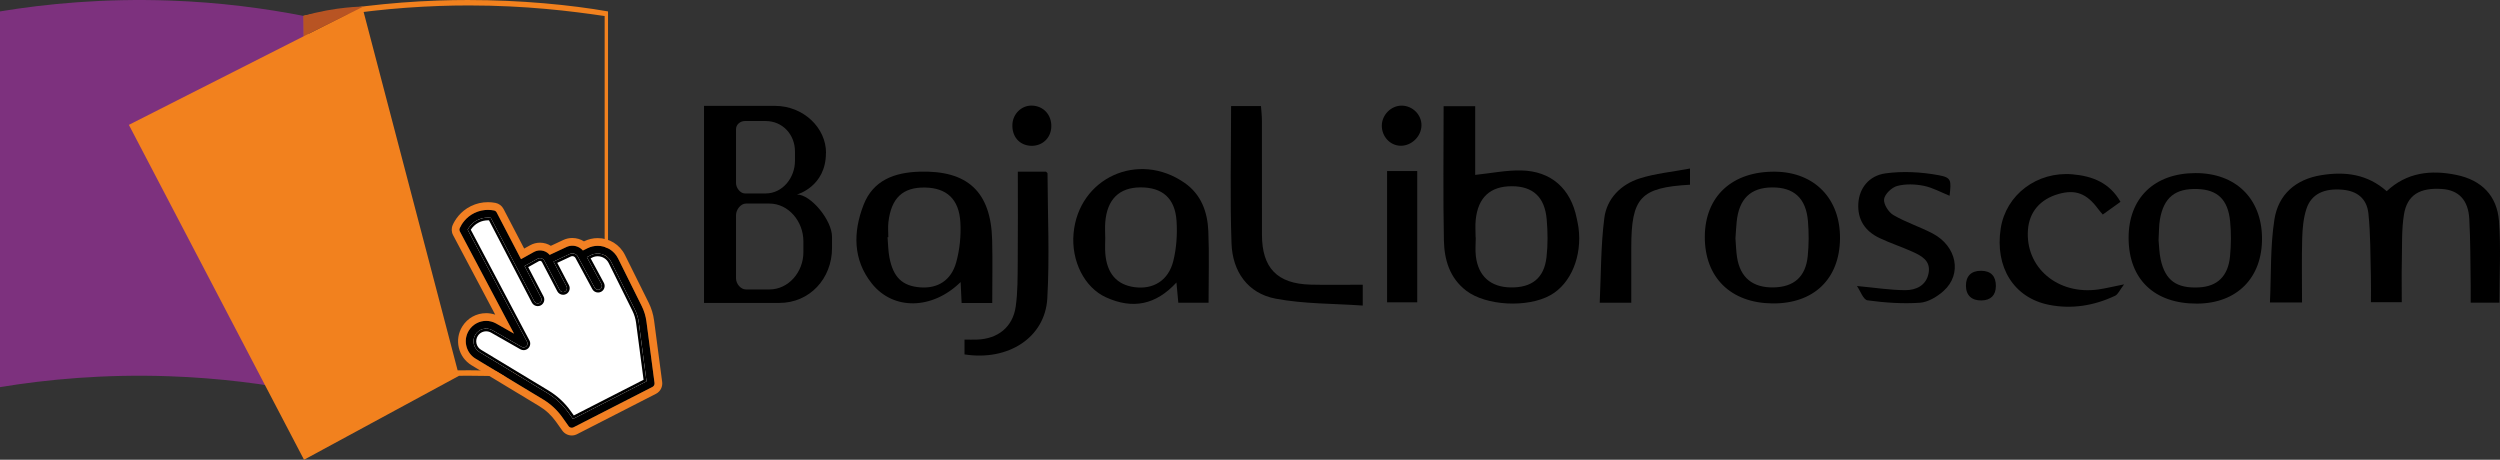 <?xml version="1.0" encoding="UTF-8"?>
<svg xmlns="http://www.w3.org/2000/svg" xmlns:xlink="http://www.w3.org/1999/xlink" width="1484.33pt" height="272.96pt" viewBox="0 0 1484.33 272.96" version="1.1">
<rect x="0" y="0" width="1484.33" height="272.96" fill="#333333" stroke="none"/>
<defs>
<clipPath id="clip1">
  <path d="M 1347 102 L 1484.328 102 L 1484.328 180 L 1347 180 Z M 1347 102 "/>
</clipPath>
<clipPath id="clip2">
  <path d="M 76 3 L 273 3 L 273 272.961 L 76 272.961 Z M 76 3 "/>
</clipPath>
</defs>
<g id="surface1">
<g clip-path="url(#clip1)" clip-rule="nonzero">
<path style=" stroke:none;fill-rule:nonzero;fill:rgb(0%,0%,0%);fill-opacity:1;" d="M 1483.988 179.695 L 1466.93 179.695 C 1466.93 176.18 1466.98 172.797 1466.922 169.414 C 1466.699 156.238 1466.828 143.039 1466.09 129.891 C 1465.469 118.672 1459.691 112.883 1449.98 112.211 C 1436.75 111.285 1429.211 115.711 1427.309 127.363 C 1425.859 136.293 1426.25 145.539 1426.051 154.648 C 1425.871 162.699 1426.012 170.758 1426.012 179.445 L 1407.691 179.445 C 1407.691 174.523 1407.809 169.527 1407.672 164.539 C 1407.32 151.93 1407.52 139.246 1406.199 126.734 C 1405.25 117.789 1399.43 113.438 1391.012 112.66 C 1379.922 111.637 1372.289 115.172 1369.391 124.027 C 1367.602 129.523 1367.059 135.594 1366.891 141.43 C 1366.539 154.004 1366.789 166.598 1366.789 179.598 L 1347.738 179.598 C 1348.512 162.797 1347.898 146.309 1350.391 130.305 C 1352.691 115.582 1362.898 106.434 1378.301 103.984 C 1392.488 101.723 1405.609 103.375 1417.059 113.527 C 1428.941 102.34 1443.27 100.734 1458.41 103.844 C 1473.328 106.906 1482.578 116.105 1483.73 131.301 C 1484.91 147.027 1483.988 162.914 1483.988 179.695 "/>
</g>
<path style=" stroke:none;fill-rule:nonzero;fill:rgb(0%,0%,0%);fill-opacity:1;" d="M 876.121 140.973 C 876.148 140.973 876.176 140.973 876.203 140.973 C 876.203 144.723 875.816 148.523 876.273 152.219 C 877.734 164.012 885.035 170.426 896.777 170.652 C 909.461 170.895 916.781 165.191 918.211 152.719 C 919.059 145.316 918.969 137.699 918.324 130.266 C 917.176 116.961 910.121 110.594 897.688 110.57 C 884.801 110.551 877.551 117.172 876.176 130.52 C 875.82 133.969 876.121 137.484 876.121 140.973 M 875.867 63.039 L 875.867 103.836 C 885.406 102.844 894.309 101.012 903.168 101.191 C 921.051 101.559 932.621 112.051 936.145 129.59 C 936.516 131.434 936.961 133.27 937.207 135.129 C 939.461 152.098 932.68 168.434 920.609 175.219 C 906.906 182.918 882.281 181.559 870.57 172.609 C 860.648 165.031 857.523 154.141 857.289 142.695 C 856.754 116.383 857.121 90.055 857.121 63.039 "/>
<path style=" stroke:none;fill-rule:nonzero;fill:rgb(0%,0%,0%);fill-opacity:1;" d="M 656.191 140.891 C 656.199 140.891 656.211 140.891 656.219 140.891 C 656.219 144.117 655.996 147.359 656.258 150.562 C 657.234 162.445 663.102 169.094 673.625 170.5 C 684.688 171.98 693.719 166.602 696.617 154.996 C 698.527 147.344 699.074 139.051 698.551 131.156 C 697.652 117.594 690.055 111.18 677.047 111.258 C 664.445 111.336 657.277 118.426 656.223 132.027 C 655.996 134.965 656.191 137.938 656.191 140.891 M 698.492 167.73 C 686.223 181.062 672.5 183.754 656.609 176.508 C 643.906 170.719 635.934 154.977 637.406 138.59 C 640.375 105.605 675.867 89.418 703.355 108.594 C 713.246 115.492 716.949 125.895 717.422 137.25 C 718.004 151.191 717.562 165.172 717.562 179.738 L 699.602 179.738 C 699.258 175.988 698.902 172.148 698.492 167.73 "/>
<path style=" stroke:none;fill-rule:nonzero;fill:rgb(0%,0%,0%);fill-opacity:1;" d="M 527.422 140.812 L 526.965 140.836 C 527.312 144.836 527.32 148.898 528.07 152.82 C 530.348 164.734 535.812 169.855 546.516 170.629 C 556.691 171.363 564.719 166.555 567.711 155.816 C 569.828 148.219 570.656 139.91 570.207 132.031 C 569.414 118.184 562.039 111.594 549.289 111.348 C 536.031 111.094 529.129 117.531 527.469 131.949 C 527.133 134.867 527.422 137.855 527.422 140.812 M 589.129 179.91 L 570.941 179.91 C 570.738 175.609 570.555 171.723 570.355 167.469 C 553.633 183.863 530.434 184.449 517.594 168.293 C 506.359 154.152 506.469 137.758 512.715 121.664 C 518.426 106.941 531.129 102.402 545.836 101.934 C 574.543 101.02 588.371 113.879 589.074 142.543 C 589.379 154.879 589.129 167.227 589.129 179.91 "/>
<path style=" stroke:none;fill-rule:nonzero;fill:rgb(0%,0%,0%);fill-opacity:1;" d="M 1030.391 141.547 C 1030.691 145.211 1030.762 148.992 1031.328 152.695 C 1033.211 164.836 1040.629 170.891 1053.051 170.645 C 1065.07 170.41 1072.031 164.41 1073.301 152.176 C 1074.012 145.281 1074.012 138.223 1073.441 131.309 C 1072.301 117.652 1065.09 111.176 1052.121 111.281 C 1039.328 111.383 1032.449 118.086 1031.102 131.812 C 1030.789 135.016 1030.629 138.234 1030.391 141.547 M 1052.391 180.156 C 1027.57 179.926 1012.121 164.719 1012.199 140.574 C 1012.281 116.535 1028.5 101.578 1054.121 101.938 C 1077.43 102.262 1092.691 118.055 1092.469 141.625 C 1092.25 165.625 1076.891 180.383 1052.391 180.156 "/>
<path style=" stroke:none;fill-rule:nonzero;fill:rgb(0%,0%,0%);fill-opacity:1;" d="M 1281.609 142.57 C 1281.941 145.754 1281.98 150.086 1282.898 154.227 C 1285.629 166.57 1292.391 171.312 1305.602 170.637 C 1316.48 170.074 1322.898 164.031 1324.031 152.211 C 1324.68 145.316 1324.77 138.254 1324.09 131.371 C 1322.801 118.418 1316.539 112.617 1304.68 112.227 C 1291.531 111.793 1284.738 117.172 1282.422 130.25 C 1281.77 133.914 1281.91 137.719 1281.609 142.57 M 1303.559 102.766 C 1327.301 102.723 1342.762 117.758 1343.031 141.148 C 1343.309 164.855 1328.199 180.172 1304.461 180.266 C 1279.16 180.363 1263.961 165.867 1263.82 141.508 C 1263.68 117.715 1278.969 102.812 1303.559 102.766 "/>
<path style=" stroke:none;fill-rule:nonzero;fill:rgb(0%,0%,0%);fill-opacity:1;" d="M 730.938 62.973 L 748.688 62.973 C 748.883 65.863 749.23 68.676 749.238 71.488 C 749.285 94.102 749.277 116.711 749.27 139.324 C 749.266 159.051 758.301 168.48 778.117 168.992 C 788.281 169.258 798.461 169.039 809.102 169.039 L 809.102 181.422 C 791.742 180.195 774.211 180.512 757.348 177.316 C 740.73 174.168 731.766 161.082 731.191 144.547 C 730.258 117.691 730.938 90.781 730.938 62.973 "/>
<path style=" stroke:none;fill-rule:nonzero;fill:rgb(0%,0%,0%);fill-opacity:1;" d="M 1248.48 127.383 C 1247.398 126.09 1246.512 125.121 1245.73 124.07 C 1238.922 114.828 1232.27 112.309 1222.18 115.184 C 1211.328 118.277 1204.891 125.805 1204.07 136.324 C 1202.32 158.809 1221.738 175.324 1245.941 171.844 C 1250.129 171.242 1254.25 170.211 1261.148 168.824 C 1258.469 172.336 1257.539 174.781 1255.828 175.59 C 1243.34 181.516 1230.02 183.672 1216.52 180.977 C 1195.551 176.785 1184.379 158.516 1187.879 135.676 C 1190.969 115.602 1209.461 101.637 1230.59 103.504 C 1242.391 104.547 1252.578 108.527 1259 119.832 C 1255.551 122.312 1252.141 124.75 1248.48 127.383 "/>
<path style=" stroke:none;fill-rule:nonzero;fill:rgb(0%,0%,0%);fill-opacity:1;" d="M 1102.531 169.812 C 1113.488 170.832 1122.391 172.266 1131.289 172.277 C 1137.68 172.289 1143.711 169.473 1145.07 162.184 C 1146.48 154.691 1140.711 151.801 1135.219 149.336 C 1128.859 146.473 1122.172 144.309 1115.871 141.305 C 1107.328 137.234 1102.738 130.383 1103.359 120.637 C 1103.898 112.086 1109.371 104.336 1119.449 102.938 C 1129.77 101.504 1140.75 102.125 1151.039 104.02 C 1158.75 105.441 1158.539 107.117 1157.531 116.227 C 1152.398 114.172 1147.469 111.379 1142.199 110.324 C 1137.102 109.305 1131.379 109.102 1126.422 110.41 C 1123.199 111.266 1119.051 115.215 1118.641 118.234 C 1118.23 121.176 1121.289 126.016 1124.18 127.699 C 1131.559 132.004 1139.898 134.637 1147.488 138.633 C 1161.828 146.184 1165.102 162.734 1154.02 172.695 C 1150.199 176.137 1144.801 179.418 1139.91 179.75 C 1129.59 180.457 1119.051 179.719 1108.781 178.309 C 1106.32 177.973 1104.531 172.688 1102.531 169.812 "/>
<path style=" stroke:none;fill-rule:nonzero;fill:rgb(0%,0%,0%);fill-opacity:1;" d="M 572.66 210.422 L 572.66 201.633 C 575.422 201.633 577.785 201.699 580.141 201.621 C 592.477 201.199 601.328 194.184 603.059 182.031 C 604.301 173.309 604.18 164.363 604.262 155.516 C 604.426 137.824 604.312 120.129 604.312 101.926 L 621.027 101.926 C 621.281 102.203 621.945 102.59 621.945 102.98 C 622.047 127.715 623.227 152.512 621.82 177.164 C 620.488 200.477 598.574 214.477 572.66 210.422 "/>
<path style=" stroke:none;fill-rule:nonzero;fill:rgb(0%,0%,0%);fill-opacity:1;" d="M 823.551 179.496 L 841.453 179.496 L 841.453 101.555 L 823.551 101.555 Z M 823.551 179.496 "/>
<path style=" stroke:none;fill-rule:nonzero;fill:rgb(0%,0%,0%);fill-opacity:1;" d="M 1003.41 100.062 L 1003.41 109.676 C 974.043 111.328 968.547 117.254 968.543 146.852 C 968.543 157.605 968.543 168.359 968.543 179.727 L 949.801 179.727 C 950.598 163.004 950.414 146.094 952.531 129.48 C 954.012 117.859 962.383 109.473 973.57 105.922 C 982.848 102.977 992.766 102.066 1003.41 100.062 "/>
<path style=" stroke:none;fill-rule:nonzero;fill:rgb(0%,0%,0%);fill-opacity:1;" d="M 843.973 74.547 C 843.82 81.176 837.844 86.812 831.266 86.531 C 825.219 86.27 820.43 81.016 820.426 74.637 C 820.426 68.234 825.91 62.695 832.227 62.719 C 838.727 62.742 844.113 68.172 843.973 74.547 "/>
<path style=" stroke:none;fill-rule:nonzero;fill:rgb(0%,0%,0%);fill-opacity:1;" d="M 624.195 75.316 C 623.945 81.988 618.84 86.773 612.191 86.57 C 605.258 86.355 600.664 81.016 601.105 73.672 C 601.48 67.453 606.602 62.566 612.613 62.695 C 619.535 62.84 624.461 68.207 624.195 75.316 "/>
<path style=" stroke:none;fill-rule:nonzero;fill:rgb(0%,0%,0%);fill-opacity:1;" d="M 1176.262 160.766 C 1182.238 160.828 1185.051 164.094 1185.012 169.855 C 1184.969 175.344 1181.961 178.273 1176.512 178.383 C 1170.691 178.5 1167.281 175.414 1167.238 169.684 C 1167.191 164.035 1170.262 160.727 1176.262 160.766 "/>
<path style=" stroke:none;fill-rule:nonzero;fill:rgb(94.899%,50.6%,11.8%);fill-opacity:1;" d="M 277.738 0.004 C 271.906 0.004 266.258 0.102 260.25 0.312 C 230.145 1.363 202.789 4.996 179.969 9.473 L 179.363 232.547 C 202.184 228.07 230.383 224.441 260.488 223.387 C 266.492 223.176 271.891 223.078 277.719 223.078 C 309.449 223.078 339 226.004 361 229.852 L 361 6.777 C 339 2.93 309.465 0.004 277.738 0.004 M 278.352 3.234 C 311.953 3.234 339 6.559 359 9.527 L 359 226.059 C 339 223.09 311.762 219.844 278.352 219.844 C 272.391 219.844 266.344 219.949 260.445 220.156 C 228.039 221.289 200.828 225.242 182.691 228.633 L 183.34 12.141 C 208.207 7.414 234.906 4.445 260.676 3.543 C 266.496 3.34 272.465 3.234 278.352 3.234 "/>
<path style=" stroke:none;fill-rule:nonzero;fill:rgb(48.999%,19.199%,49.399%);fill-opacity:1;" d="M 180.508 232.547 C 157.688 228.07 130.598 224.441 100.492 223.387 C 61.797 222.035 27.48 225.297 0 229.855 L 0 6.777 C 27.48 2.223 61.797 -1.039 100.492 0.312 C 130.598 1.363 157.555 4.996 180.371 9.473 "/>
<g clip-path="url(#clip2)" clip-rule="nonzero">
<path style=" stroke:none;fill-rule:nonzero;fill:rgb(94.899%,50.6%,11.8%);fill-opacity:1;" d="M 215.062 3.914 L 76.516 74.133 L 180.508 272.961 L 272.551 223.113 Z M 215.062 3.914 "/>
</g>
<path style=" stroke:none;fill-rule:nonzero;fill:rgb(72.198%,32.899%,13.699%);fill-opacity:1;" d="M 180.105 9.473 L 180.383 21.492 L 215.738 3.914 C 215.738 3.914 199.504 3.812 180.105 9.473 "/>
<path style=" stroke:none;fill-rule:nonzero;fill:rgb(0%,0%,0%);fill-opacity:1;" d="M 340.184 248.734 L 337.555 245.039 C 334.156 240.258 329.891 236.301 324.867 233.27 L 284.77 209.055 C 283.035 208.004 281.816 206.344 281.344 204.371 C 280.871 202.402 281.203 200.367 282.273 198.648 C 284.414 195.211 288.852 194.09 292.367 196.086 L 309.773 205.98 C 310.656 206.484 311.77 206.344 312.5 205.633 C 313.23 204.926 313.406 203.816 312.93 202.918 L 277.652 136.34 C 278.559 134.719 280.395 132.203 283.629 130.609 C 286.629 129.129 289.484 129.074 291.355 129.289 L 317.227 178.914 C 317.809 180.039 319.191 180.473 320.316 179.887 C 321.438 179.301 321.871 177.918 321.289 176.797 L 311.453 157.93 L 319.203 153.625 C 319.895 153.238 320.699 153.152 321.457 153.383 C 322.219 153.609 322.844 154.121 323.211 154.824 L 332.312 172.184 C 332.727 172.965 333.52 173.414 334.344 173.414 C 334.703 173.414 335.066 173.328 335.41 173.152 C 336.527 172.562 336.961 171.18 336.371 170.055 L 328.645 155.32 L 338.266 150.812 C 340.043 149.98 342.172 150.68 343.105 152.41 L 353.074 170.863 C 353.484 171.629 354.273 172.066 355.09 172.066 C 355.457 172.066 355.832 171.977 356.176 171.789 C 357.289 171.188 357.703 169.801 357.105 168.684 L 348.457 152.676 L 350.922 151.457 C 355.324 149.281 360.68 151.094 362.863 155.488 L 376.918 183.777 C 378.121 186.195 378.91 188.781 379.262 191.461 L 383.859 226.395 Z M 383.805 190.863 C 383.387 187.68 382.449 184.609 381.023 181.738 L 366.969 153.449 C 363.66 146.793 355.551 144.059 348.895 147.348 L 346.078 148.738 C 343.699 146.008 339.734 145.062 336.324 146.664 L 326.344 151.34 C 325.414 150.234 324.191 149.414 322.77 148.988 C 320.816 148.41 318.758 148.629 316.977 149.621 L 309.336 153.867 L 294.887 126.148 C 294.562 125.531 293.98 125.094 293.297 124.957 C 291.012 124.508 286.449 124.109 281.602 126.5 C 276.473 129.031 274 133.176 272.984 135.422 C 272.691 136.07 272.715 136.812 273.047 137.441 L 305.195 198.109 L 294.633 192.105 C 288.965 188.883 281.832 190.691 278.383 196.223 C 276.66 198.992 276.129 202.266 276.891 205.438 C 277.648 208.613 279.605 211.289 282.398 212.977 L 322.5 237.191 C 326.98 239.898 330.789 243.43 333.82 247.695 L 337.594 253.004 C 338.039 253.625 338.742 253.969 339.465 253.969 C 339.816 253.969 340.172 253.887 340.508 253.715 L 387.383 229.738 C 388.246 229.297 388.738 228.359 388.613 227.398 "/>
<path style=" stroke:none;fill-rule:nonzero;fill:rgb(94.899%,50.2%,13.699%);fill-opacity:1;" d="M 289.73 120.035 C 286.16 120.035 282.746 120.828 279.578 122.391 C 273.164 125.551 270.078 130.73 268.809 133.535 C 267.941 135.457 268.012 137.719 268.996 139.586 L 294.035 186.832 C 292.301 186.238 290.477 185.93 288.641 185.93 C 282.855 185.93 277.566 188.871 274.496 193.801 C 272.117 197.621 271.383 202.133 272.434 206.508 C 273.48 210.883 276.18 214.574 280.031 216.898 L 320.133 241.113 C 324.07 243.492 327.418 246.602 330.086 250.348 L 333.859 255.66 C 335.148 257.469 337.242 258.551 339.465 258.551 C 340.551 258.551 341.633 258.289 342.598 257.793 L 389.473 233.816 C 392.051 232.496 393.531 229.676 393.156 226.801 L 388.348 190.266 C 387.863 186.582 386.777 183.027 385.125 179.699 L 371.07 151.41 C 367.996 145.219 361.777 141.371 354.848 141.371 C 352.059 141.371 349.371 142.004 346.863 143.242 L 346.723 143.312 C 344.68 142.012 342.285 141.301 339.812 141.301 C 337.922 141.301 336.094 141.711 334.375 142.516 L 327.051 145.949 C 326.133 145.367 325.137 144.914 324.082 144.598 C 322.941 144.262 321.777 144.09 320.609 144.09 C 318.57 144.09 316.543 144.617 314.75 145.617 L 311.223 147.574 L 298.949 124.031 C 297.98 122.172 296.242 120.871 294.188 120.465 C 292.742 120.18 291.246 120.035 289.73 120.035 M 289.73 124.617 C 291.184 124.617 292.41 124.785 293.297 124.957 C 293.98 125.094 294.562 125.531 294.887 126.148 L 309.336 153.867 L 316.977 149.621 C 318.109 148.992 319.352 148.672 320.609 148.672 C 321.328 148.672 322.059 148.777 322.77 148.988 C 324.191 149.414 325.414 150.234 326.344 151.34 L 336.324 146.664 C 337.449 146.133 338.641 145.883 339.812 145.883 C 342.184 145.883 344.488 146.91 346.082 148.738 L 348.895 147.348 C 350.809 146.402 352.84 145.957 354.848 145.957 C 359.816 145.957 364.613 148.707 366.969 153.449 L 381.023 181.738 C 382.449 184.609 383.387 187.68 383.805 190.863 L 388.613 227.398 C 388.738 228.359 388.246 229.297 387.383 229.738 L 340.508 253.715 C 340.176 253.887 339.816 253.969 339.465 253.969 C 338.742 253.969 338.039 253.625 337.594 253.004 L 333.82 247.691 C 330.785 243.43 326.98 239.895 322.5 237.191 L 282.398 212.977 C 279.605 211.289 277.648 208.613 276.887 205.438 C 276.129 202.266 276.66 198.992 278.387 196.223 C 280.68 192.543 284.602 190.512 288.641 190.512 C 290.676 190.512 292.734 191.027 294.633 192.105 L 305.195 198.109 L 273.047 137.438 C 272.715 136.812 272.691 136.066 272.984 135.422 C 274 133.176 276.473 129.031 281.602 126.496 C 284.574 125.035 287.434 124.617 289.73 124.617 "/>
<path style=" stroke:none;fill-rule:nonzero;fill:rgb(100%,100%,100%);fill-opacity:1;" d="M 340.184 248.734 L 337.555 245.039 C 334.156 240.258 329.891 236.301 324.867 233.27 L 284.77 209.055 C 283.035 208.004 281.816 206.344 281.344 204.371 C 280.871 202.402 281.203 200.367 282.273 198.648 C 284.414 195.211 288.852 194.09 292.367 196.086 L 309.773 205.98 C 310.656 206.484 311.77 206.344 312.5 205.633 C 313.23 204.926 313.406 203.816 312.93 202.918 L 277.652 136.34 C 278.559 134.719 280.395 132.203 283.629 130.609 C 286.629 129.129 289.484 129.074 291.355 129.289 L 317.227 178.914 C 317.809 180.039 319.191 180.473 320.316 179.887 C 321.438 179.301 321.871 177.918 321.289 176.797 L 311.453 157.93 L 319.203 153.625 C 319.895 153.238 320.699 153.152 321.457 153.383 C 322.219 153.609 322.844 154.121 323.211 154.824 L 332.312 172.184 C 332.727 172.965 333.52 173.414 334.344 173.414 C 334.703 173.414 335.066 173.328 335.41 173.152 C 336.527 172.562 336.961 171.18 336.371 170.055 L 328.645 155.32 L 338.266 150.812 C 340.043 149.98 342.172 150.68 343.105 152.41 L 353.074 170.863 C 353.484 171.629 354.273 172.066 355.09 172.066 C 355.457 172.066 355.832 171.977 356.176 171.789 C 357.289 171.188 357.703 169.801 357.105 168.684 L 348.457 152.676 L 350.922 151.457 C 355.324 149.281 360.68 151.094 362.863 155.488 L 376.918 183.777 C 378.121 186.195 378.91 188.781 379.262 191.461 L 383.859 226.395 "/>
<path style=" stroke:none;fill-rule:nonzero;fill:rgb(0%,0%,0%);fill-opacity:1;" d="M 289.73 129.195 C 288.004 129.195 285.855 129.512 283.629 130.605 C 280.395 132.203 278.559 134.723 277.652 136.34 L 312.93 202.918 C 313.406 203.816 313.23 204.926 312.5 205.633 C 312.062 206.059 311.484 206.281 310.902 206.281 C 310.516 206.281 310.129 206.184 309.773 205.98 L 292.367 196.086 C 291.191 195.418 289.91 195.098 288.648 195.098 C 286.141 195.098 283.699 196.363 282.273 198.648 C 281.203 200.367 280.871 202.402 281.344 204.371 C 281.816 206.344 283.035 208.004 284.77 209.055 L 324.867 233.27 C 329.891 236.301 334.156 240.258 337.555 245.039 L 340.184 248.734 L 383.859 226.395 L 379.262 191.465 C 378.91 188.781 378.121 186.195 376.918 183.777 L 362.863 155.488 C 361.309 152.355 358.141 150.535 354.855 150.535 C 353.531 150.535 352.188 150.832 350.922 151.457 L 348.457 152.676 L 357.105 168.684 C 357.703 169.797 357.289 171.188 356.18 171.789 C 355.832 171.977 355.457 172.066 355.09 172.066 C 354.277 172.066 353.488 171.629 353.074 170.863 L 343.105 152.41 C 342.438 151.172 341.16 150.465 339.836 150.465 C 339.309 150.465 338.773 150.574 338.266 150.812 L 328.645 155.32 L 336.371 170.059 C 336.961 171.18 336.527 172.562 335.406 173.148 C 335.07 173.328 334.703 173.414 334.348 173.414 C 333.52 173.414 332.727 172.965 332.312 172.184 L 323.211 154.824 C 322.844 154.121 322.219 153.609 321.457 153.379 C 321.18 153.297 320.898 153.258 320.617 153.258 C 320.129 153.258 319.645 153.383 319.203 153.625 L 311.453 157.93 L 321.289 176.797 C 321.871 177.918 321.438 179.305 320.316 179.887 C 319.977 180.062 319.613 180.148 319.258 180.148 C 318.434 180.148 317.633 179.699 317.227 178.914 L 291.355 129.289 C 290.871 129.234 290.328 129.195 289.73 129.195 M 289.73 130.812 C 289.93 130.812 290.133 130.82 290.336 130.828 L 315.793 179.664 C 316.469 180.957 317.797 181.766 319.258 181.766 C 319.883 181.766 320.504 181.613 321.062 181.32 C 322.973 180.324 323.719 177.961 322.723 176.051 L 313.613 158.578 L 319.988 155.039 C 320.188 154.93 320.395 154.871 320.617 154.871 C 320.742 154.871 320.871 154.891 320.996 154.93 C 321.34 155.031 321.613 155.254 321.781 155.574 L 330.883 172.934 C 331.559 174.227 332.887 175.027 334.348 175.027 C 334.973 175.027 335.602 174.875 336.16 174.582 C 338.066 173.582 338.805 171.215 337.805 169.305 L 330.863 156.066 L 338.953 152.277 C 339.23 152.145 339.527 152.078 339.836 152.078 C 340.605 152.078 341.316 152.5 341.684 153.18 L 351.652 171.633 C 352.336 172.895 353.652 173.68 355.09 173.68 C 355.734 173.68 356.379 173.52 356.945 173.211 C 358.844 172.188 359.551 169.812 358.527 167.914 L 350.676 153.383 L 351.641 152.906 C 352.652 152.406 353.734 152.152 354.855 152.152 C 357.66 152.152 360.172 153.703 361.414 156.203 L 375.473 184.496 C 376.594 186.754 377.328 189.172 377.66 191.672 L 382.105 225.473 L 340.691 246.66 L 338.871 244.102 C 335.344 239.141 330.914 235.031 325.703 231.887 L 285.605 207.672 C 284.242 206.848 283.289 205.543 282.918 203.996 C 282.547 202.449 282.805 200.852 283.645 199.504 C 284.734 197.758 286.605 196.715 288.648 196.715 C 289.664 196.715 290.676 196.984 291.57 197.492 L 308.973 207.387 C 309.559 207.719 310.227 207.898 310.902 207.898 C 311.926 207.898 312.895 207.504 313.629 206.793 C 314.867 205.59 315.168 203.688 314.355 202.16 L 279.508 136.391 C 280.449 134.945 281.977 133.227 284.344 132.059 C 286.02 131.23 287.828 130.812 289.73 130.812 "/>
<path style=" stroke:none;fill-rule:nonzero;fill:rgb(0%,0%,0%);fill-opacity:1;" d="M 477 149.75 C 477 161.551 468.164 171.859 456.797 171.859 L 442.891 171.859 C 439.781 171.859 437 168.504 437 165.273 L 437 127.734 C 437 124.508 439.781 120.859 442.891 120.859 L 456.797 120.859 C 468.164 120.859 477 131.457 477 143.262 Z M 437 76.699 C 437 73.941 439.496 71.859 442.254 71.859 L 454.578 71.859 C 464.652 71.859 472 79.875 472 89.953 L 472 95.492 C 472 105.566 464.652 114.859 454.578 114.859 L 442.254 114.859 C 439.496 114.859 437 111.5 437 108.742 Z M 473.195 115.477 C 473.195 115.477 490.383 110.859 490.383 90.859 L 490.438 90.859 C 490.527 75.859 476.945 62.859 460.156 62.859 L 418 62.859 L 418 179.859 L 462.695 179.859 C 480.785 179.859 494 165.344 494 147.254 L 494 140.609 C 494 130.711 481.391 115.477 473.195 115.477 "/>
</g>
</svg>
